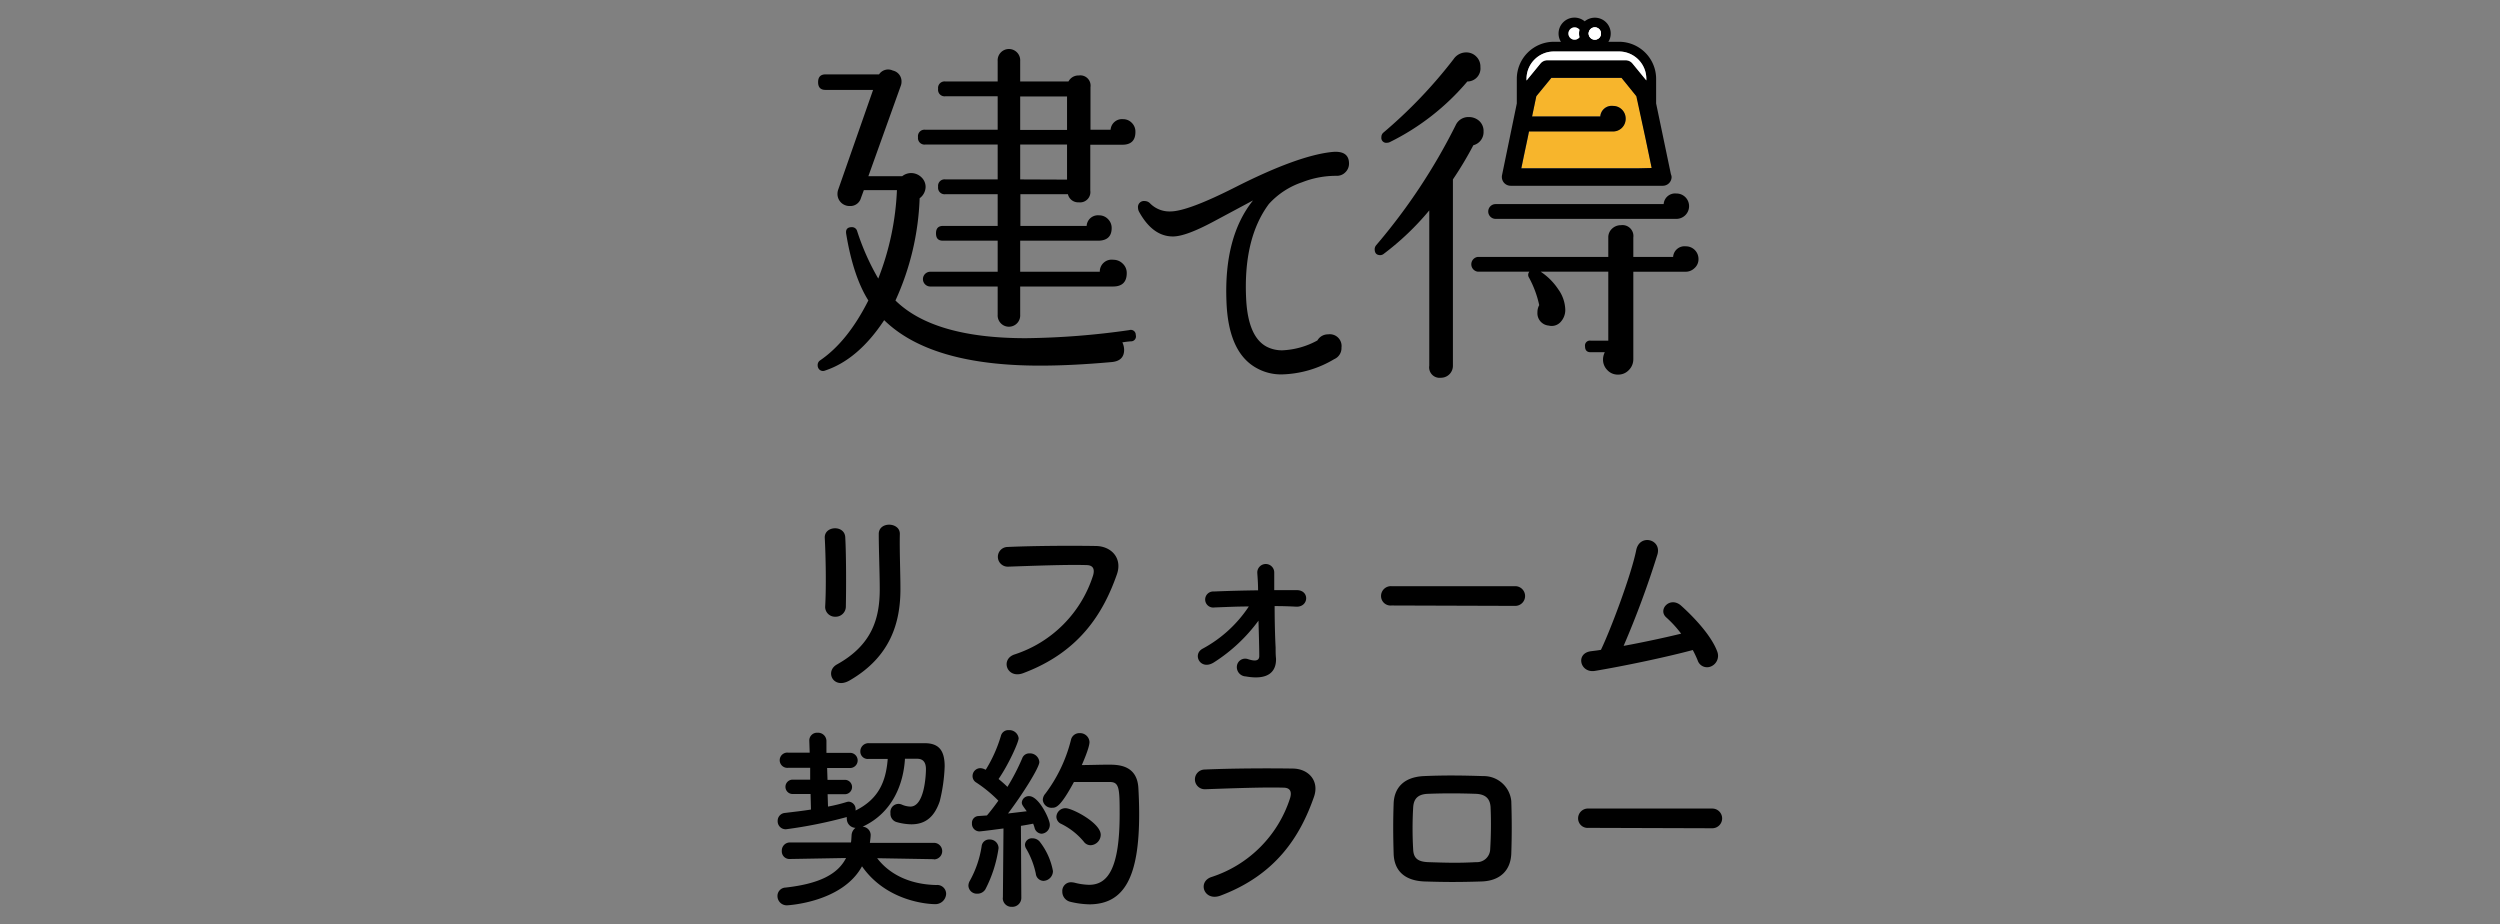 <svg id="レイヤー_1" data-name="レイヤー 1" xmlns="http://www.w3.org/2000/svg" viewBox="0 0 507.48 187.64"><rect x="0" y="0" width="507.48" height="187.64" fill="#808080" stroke="none"/><defs><style>.cls-1{fill:none;}.cls-2{fill:#f7b52c;}.cls-3{fill:#fff;}</style></defs><path class="cls-1" d="M323.74,5.56a1.25,1.25,0,0,0-1,.49,1.72,1.72,0,0,0-.2.38,1.51,1.51,0,0,0-.06.38,1.59,1.59,0,0,0,.06.37,1.52,1.52,0,0,0,.2.38,1.25,1.25,0,1,0,1-2Z"/><path d="M323.74,3.59a3.24,3.24,0,0,0-2.06.74,3.23,3.23,0,1,0,0,4.95,3.22,3.22,0,1,0,2.06-5.69Zm0,4.46a1.25,1.25,0,0,1-1-.49,1.52,1.52,0,0,1-.2-.38,1.59,1.59,0,0,1-.06-.37,1.51,1.51,0,0,1,.06-.38,1.72,1.72,0,0,1,.2-.38,1.25,1.25,0,1,1,1,2Zm-4.11-2.49a1.25,1.25,0,0,1,1,.49,2.9,2.9,0,0,0,0,1.51,1.25,1.25,0,1,1-1-2Z"/><path d="M230.55,68a1,1,0,0,1-1,1.29,16.48,16.48,0,0,0-1.72.21,3.61,3.61,0,0,1,.36,1.5c0,1.53-.86,2.36-2.57,2.5q-8,.72-14.53.72-22.15,0-31.61-9.23-5.28,8-12,10.23a1.07,1.07,0,0,1-1.08-.14,1.17,1.17,0,0,1-.42-.93,1.13,1.13,0,0,1,.5-1q5.58-3.8,9.79-12.16-3.07-4.86-4.5-13.52c-.14-.9.24-1.36,1.14-1.36a1.08,1.08,0,0,1,1.08.79,49.07,49.07,0,0,0,4.29,9.65,55.35,55.35,0,0,0,3.79-17.95h-6.72l-.58,1.58a2.23,2.23,0,0,1-2.29,1.64A2.44,2.44,0,0,1,170,39.35a2.6,2.6,0,0,1,.15-.86l7.08-20.24h-9.66c-1,0-1.5-.52-1.5-1.57s.5-1.58,1.5-1.58h10.87a2.21,2.21,0,0,1,2.79-.78A2.24,2.24,0,0,1,183,16.61a2.16,2.16,0,0,1-.14.78l-6.59,18.38h6.87a2.92,2.92,0,0,1,1.86-.64,3,3,0,0,1,2,.82,2.68,2.68,0,0,1,.89,2,2.92,2.92,0,0,1-1.21,2.29A54.37,54.37,0,0,1,181.77,61q7.8,7.65,26.47,7.65a158.57,158.57,0,0,0,21-1.64A1,1,0,0,1,230.55,68Zm-.07-41.2c0,1.72-.89,2.58-2.65,2.58h-6.51V38.7A2.09,2.09,0,0,1,219,41.07a2.13,2.13,0,0,1-2.22-1.65h-9.65v6.44h13.45a2.29,2.29,0,0,1,2.5-2.15,2.48,2.48,0,0,1,1.82.75,2.52,2.52,0,0,1,.76,1.83c0,1.71-.94,2.57-2.79,2.57H207.09v6.3h16.16A2.41,2.41,0,0,1,226,52.73a2.68,2.68,0,0,1,1.9.78,2.57,2.57,0,0,1,.82,1.93c0,1.81-.93,2.72-2.79,2.72H207.09v5.72a2.29,2.29,0,1,1-4.57,0V58.16H188.85a1.5,1.5,0,0,1,0-3h13.67v-6.3H191.43c-1,0-1.43-.5-1.43-1.5s.47-1.5,1.43-1.5h11.09V39.42H191.93a1.32,1.32,0,0,1-1.5-1.5,1.32,1.32,0,0,1,1.5-1.5h10.59V29.34H187.85a1.33,1.33,0,0,1-1.5-1.5,1.32,1.32,0,0,1,1.5-1.5h14.67v-6.8H191.93a1.32,1.32,0,0,1-1.5-1.5,1.32,1.32,0,0,1,1.5-1.5h10.59V12.39a2.29,2.29,0,1,1,4.57,0v4.15h9.8A2.28,2.28,0,0,1,219,15.32a2.08,2.08,0,0,1,2.36,2.36v8.66h4.08A2.33,2.33,0,0,1,228,24.19a2.43,2.43,0,0,1,1.75.75A2.48,2.48,0,0,1,230.48,26.76Zm-13.88-.42v-6.8h-9.51v6.8Zm0,10.08V29.34h-9.51v7.08Z"/><path d="M301.15,26.69a2.75,2.75,0,0,1-2.07,2.79,73.15,73.15,0,0,1-4.15,6.94V74.25a2.42,2.42,0,0,1-2.43,2.43,2.12,2.12,0,0,1-2.37-2.43V42.71a54.68,54.68,0,0,1-9.22,8.8,1.15,1.15,0,0,1-.71.28c-.77,0-1.15-.4-1.15-1.21a1.26,1.26,0,0,1,.29-.79A120.15,120.15,0,0,0,295.5,25.4a2.82,2.82,0,0,1,2.65-1.64,3.11,3.11,0,0,1,2.11.78A2.75,2.75,0,0,1,301.15,26.69Z"/><path d="M300.51,13.6a2.65,2.65,0,0,1-2.65,2.94,48.91,48.91,0,0,1-15.73,12.3,1.4,1.4,0,0,1-.57.14,1,1,0,0,1-1.15-1.14,1.17,1.17,0,0,1,.43-.94A97.12,97.12,0,0,0,295.07,12a3.07,3.07,0,0,1,2.58-1.36,2.79,2.79,0,0,1,2,.82A2.82,2.82,0,0,1,300.51,13.6Z"/><path d="M344.78,52.58A2.38,2.38,0,0,1,344,54.4a2.56,2.56,0,0,1-1.86.76H331.55V72.89a3.08,3.08,0,0,1-.9,2.22,2.9,2.9,0,0,1-2.18.93,2.86,2.86,0,0,1-2.21-.93A3,3,0,0,1,325.4,73a3.31,3.31,0,0,1,.36-1.5H322.9c-.77,0-1.15-.4-1.15-1.21a1,1,0,0,1,1.15-1.14h3.57v-14H312.74a12.64,12.64,0,0,1,3.57,3.57,7.44,7.44,0,0,1,1.43,4.15,3.58,3.58,0,0,1-.93,2.47,2.44,2.44,0,0,1-2.43.75,2.51,2.51,0,0,1-2.29-2.72,2.89,2.89,0,0,1,.36-1.43,20.91,20.91,0,0,0-2.07-5.58,1,1,0,0,1,.07-1.21H300a1.51,1.51,0,0,1,0-3h26.47V48.22a2.37,2.37,0,0,1,.75-1.79,2.59,2.59,0,0,1,1.83-.72,2.22,2.22,0,0,1,2.5,2.51v3.93h8.08A2.32,2.32,0,0,1,342.2,50a2.56,2.56,0,0,1,2.58,2.57Z"/><path d="M342.87,41.85a2.58,2.58,0,0,1-2.58,2.58H303.6a1.5,1.5,0,0,1,0-3h34.11a2.33,2.33,0,0,1,2.58-2.15,2.56,2.56,0,0,1,2.58,2.57Z"/><path d="M273.84,33.21a2.42,2.42,0,0,1-.73,1.75,2.38,2.38,0,0,1-1.75.73A18.89,18.89,0,0,0,264.31,37a16,16,0,0,0-6.74,4.41q-5.26,7.08-4.6,19.48.43,7.52,4.16,9.49a6.73,6.73,0,0,0,3.21.73,16.2,16.2,0,0,0,7.08-2,2.46,2.46,0,0,1,2.18-1.24,2.39,2.39,0,0,1,2.71,2.69,2.43,2.43,0,0,1-1.47,2.34A21.72,21.72,0,0,1,260.27,76a10.15,10.15,0,0,1-5.11-1.24q-5.85-3.14-6.2-13.64-.51-13.06,5.4-20.44l-8.18,4.38C242.53,47,239.84,48,238.09,48q-4.09,0-6.86-5a1.8,1.8,0,0,1-.22-.81,1.22,1.22,0,0,1,1.38-1.38,1.54,1.54,0,0,1,1.1.51,5.52,5.52,0,0,0,4.08,1.6q3.51,0,13.35-5,12.56-6.35,19.49-7.07C272.69,30.63,273.84,31.41,273.84,33.21Z"/><path class="cls-2" d="M329.16,15.81H314.91l-3.05,3.72L311,23.64h13.82a2.33,2.33,0,0,1,2.58-2.14,2.58,2.58,0,0,1,1.82,4.4,2.52,2.52,0,0,1-1.82.75h-17l-1.56,7.48h26.45l-3.05-14.6Z"/><path class="cls-1" d="M334,28l-1.78-8.5-3-3.72H314.91l-3.05,3.72L311,23.64h13.82a2.33,2.33,0,0,1,2.58-2.14,2.58,2.58,0,0,1,1.82,4.4,2.52,2.52,0,0,1-1.82.75h-17L310.09,28l-.73,3.44-.55,2.66h26.45l-.55-2.66Z"/><path class="cls-1" d="M314.06,12.22H330a1.8,1.8,0,0,1,1.38.66l2.81,3.43V16a5.56,5.56,0,0,0-5.55-5.55H315.42A5.56,5.56,0,0,0,309.87,16v.35l2.81-3.43A1.81,1.81,0,0,1,314.06,12.22Z"/><path d="M339.18,35.36l-3-14.36V16a7.53,7.53,0,0,0-7.52-7.52H315.42A7.53,7.53,0,0,0,307.9,16v5l-3,14.55a1.83,1.83,0,0,0,.36,1.5,1.8,1.8,0,0,0,1.39.66h30.88a1.79,1.79,0,0,0,1.79-1.79A1.73,1.73,0,0,0,339.18,35.36ZM309.87,16a5.56,5.56,0,0,1,5.55-5.55h13.23A5.56,5.56,0,0,1,334.2,16v.35l-2.81-3.43a1.8,1.8,0,0,0-1.38-.66H314.06a1.81,1.81,0,0,0-1.38.66l-2.81,3.43Zm22.65,18.17H308.81l.55-2.66.73-3.44.28-1.38h17A2.56,2.56,0,0,0,330,24.07a2.56,2.56,0,0,0-2.57-2.57,2.33,2.33,0,0,0-2.58,2.14H311l.86-4.11,3.05-3.72h14.25l3,3.72L334,28l.72,3.44.55,2.66Z"/><path class="cls-3" d="M323.74,5.56a1.25,1.25,0,0,0-1,.49,1.72,1.72,0,0,0-.2.38,1.51,1.51,0,0,0-.06.38,1.59,1.59,0,0,0,.06.37,1.52,1.52,0,0,0,.2.38,1.25,1.25,0,1,0,1-2Z"/><path class="cls-3" d="M323.74,8.05a1.25,1.25,0,0,1-1-.49,1.52,1.52,0,0,1-.2-.38,1.59,1.59,0,0,1-.06-.37,1.51,1.51,0,0,1,.06-.38,1.72,1.72,0,0,1,.2-.38,1.25,1.25,0,1,1,1,2Zm-4.11-2.49a1.25,1.25,0,0,1,1,.49,2.9,2.9,0,0,0,0,1.51,1.25,1.25,0,1,1-1-2Z"/><path class="cls-3" d="M314.06,12.22H330a1.8,1.8,0,0,1,1.38.66l2.81,3.43V16a5.56,5.56,0,0,0-5.55-5.55H315.42A5.56,5.56,0,0,0,309.87,16v.35l2.81-3.43A1.81,1.81,0,0,1,314.06,12.22Z"/><path d="M169.58,125.19a2,2,0,0,1-2.08-2c.24-4,.12-10.24-.08-14-.12-2.47,4-2.68,4.16-.16.2,3.6.2,10.44.12,14.16A2.07,2.07,0,0,1,169.58,125.19Zm.32,9.68c7.08-3.92,8.68-9.28,8.68-15.24,0-3.12-.2-8.08-.2-11.24,0-2.59,4.32-2.43,4.28,0-.08,3.4.12,7.88.12,11.2,0,6.88-2.08,13.8-10.36,18.56C169.14,140,167.38,136.27,169.9,134.87Z"/><path d="M206,132.83a24.75,24.75,0,0,0,15.88-16c.32-1.08.2-2.08-1.28-2.12-3.92-.12-10.24.12-16,.32a2,2,0,1,1-.08-4c5.28-.24,12.76-.28,17.84-.2,3.24,0,5.52,2.48,4.36,5.76-2.8,8-7.68,15.76-18.88,20C204.42,138,202.94,133.79,206,132.83Z"/><path d="M258.94,131.43c0,.92,0,1.44.08,2.24.08,2.52-1.4,4.48-6.12,3.64a1.89,1.89,0,0,1-1.8-2.24,1.69,1.69,0,0,1,2.2-1.28c1,.32,2.36.64,2.32-.68,0-1.6-.08-4.32-.16-7.12a33.52,33.52,0,0,1-9,8.44c-2.76,1.8-4.52-1.6-2.32-2.76a26,26,0,0,0,9.36-8.56c-2.4,0-4.76.12-7,.2a1.63,1.63,0,1,1-.12-3.24c2.84-.12,5.92-.2,9-.24,0-1.56-.12-2.84-.16-3.56a1.72,1.72,0,1,1,3.44-.12c0,.8,0,2.08,0,3.64h4.56c2.68,0,2.48,3.48-.12,3.36-1.44-.08-2.88-.12-4.36-.12C258.74,126,258.82,129.27,258.94,131.43Z"/><path d="M282.46,122.91a1.93,1.93,0,0,1-2.12-1.92,2,2,0,0,1,2.12-2h25.12a2,2,0,1,1,0,4Z"/><path d="M323.74,136.19c-3,.48-4-3.6-.76-4,.64-.08,1.36-.16,2-.28,2-4.16,6.16-15.24,7.16-20.24.68-3.36,5.16-2.24,4.32.84a189.72,189.72,0,0,1-6.88,18.6c4.16-.76,8.56-1.72,11.68-2.48a22.81,22.81,0,0,0-3-3.28c-1.84-1.6.76-4.4,3-2.4,1.92,1.72,6.08,5.8,7.36,9.4a2.34,2.34,0,0,1-1.28,2.92,2,2,0,0,1-2.72-1.2,20.63,20.63,0,0,0-1-2.12C338.42,133.35,329.94,135.15,323.74,136.19Z"/><path d="M189.54,174.41l-11.48-.2c2.28,3,6.24,5.32,12,5.44a1.81,1.81,0,0,1,2,1.8,2.19,2.19,0,0,1-2.36,2.08c-1.08,0-9.68-.44-14.72-7.68-4,7.36-15.12,7.92-15.16,7.92a1.88,1.88,0,0,1-2-1.88,1.7,1.7,0,0,1,1.64-1.72c6.8-.76,10.6-2.68,12.28-6l-11.4.2h0a1.55,1.55,0,0,1-1.64-1.64,1.65,1.65,0,0,1,1.68-1.72l12.36,0c.08-.44.08-.88.12-1.36a2,2,0,0,1,.8-1.6,1.83,1.83,0,0,1-1.76-1.8,1.26,1.26,0,0,1,0-.4,92.13,92.13,0,0,1-12.32,2.48,1.62,1.62,0,0,1-1.72-1.68,1.6,1.6,0,0,1,1.48-1.63c1.72-.21,3.56-.41,5.28-.69l-.08-3.15h-3.64a1.46,1.46,0,1,1,0-2.92h3.56l0-2.4H160a1.55,1.55,0,1,1,0-3.08h4.36l-.08-2.44v0a1.57,1.57,0,0,1,1.68-1.6,1.7,1.7,0,0,1,1.8,1.64l0,2.44h4.8a1.54,1.54,0,1,1,0,3.08H167.9l.08,2.4h3.52a1.46,1.46,0,1,1,0,2.92H168l.08,2.51a32.43,32.43,0,0,0,3.76-.92,2.06,2.06,0,0,1,.44-.08,1.51,1.51,0,0,1,1.4,1.57c0,.07,0,.15,0,.23,4.64-2.31,6.16-5.83,6.52-10.47-1.24,0-2.52,0-3.92,0h0a1.5,1.5,0,0,1-1.64-1.52,1.66,1.66,0,0,1,1.76-1.68c2,0,3.88,0,5.72,0s3.64,0,5.56,0c2.88,0,4.08,1.44,4.08,4.72a34,34,0,0,1-1,7.07c-1,2.92-2.68,4.68-5.76,4.68a11.6,11.6,0,0,1-3.08-.48,1.74,1.74,0,0,1-1.16-1.79A1.65,1.65,0,0,1,183,163.3a4.62,4.62,0,0,0,1.8.43c2.88,0,3.16-6.47,3.16-7.59,0-1.52-.68-2.12-1.8-2.12H183.7c-.28,4.88-2.36,10.91-8.6,13.79a1.73,1.73,0,0,1,1.64,1.64c0,.48-.12,1.28-.16,1.64l13,0a1.68,1.68,0,0,1,0,3.36Z"/><path d="M198.38,181.41a1.7,1.7,0,0,1-1.8-1.6,2,2,0,0,1,.28-1,20.94,20.94,0,0,0,2.4-7,1.53,1.53,0,0,1,1.6-1.4,1.77,1.77,0,0,1,1.84,1.76,26.07,26.07,0,0,1-2.68,8.36A1.87,1.87,0,0,1,198.38,181.41Zm5.2.76.12-14s-4.44.6-4.92.6a1.54,1.54,0,0,1-1.48-1.64,1.38,1.38,0,0,1,1.28-1.48l1.76-.12c.72-.84,1.52-1.88,2.32-3a27.13,27.13,0,0,0-4.48-3.68,1.51,1.51,0,0,1-.76-1.32,1.6,1.6,0,0,1,1.56-1.6,2.1,2.1,0,0,1,.92.24l.2.08a28.2,28.2,0,0,0,3.08-6.88,1.54,1.54,0,0,1,1.6-1.16,1.9,1.9,0,0,1,2,1.64c0,.8-2.08,5.4-4.08,8.28.64.52,1.28,1.08,1.8,1.6a43.65,43.65,0,0,0,3-5.8,1.51,1.51,0,0,1,1.48-1,1.91,1.91,0,0,1,2,1.76c0,1.12-3.44,6.6-6.36,10.44l3.8-.45c-.92-1.27-1-1.39-1-1.8a1.42,1.42,0,0,1,1.48-1.27c2,0,4.2,4.71,4.2,5.75a1.79,1.79,0,0,1-1.68,1.88A1.56,1.56,0,0,1,210,168a6.35,6.35,0,0,0-.28-.8c-.6.12-1.48.28-2.48.44l.08,14.56a1.83,1.83,0,0,1-1.92,1.88,1.76,1.76,0,0,1-1.84-1.84Zm6.68-4.84a16.88,16.88,0,0,0-1.92-5,1.62,1.62,0,0,1-.28-.88,1.4,1.4,0,0,1,1.52-1.28,1.92,1.92,0,0,1,1.44.64,13.69,13.69,0,0,1,2.72,6,2,2,0,0,1-1.92,2A1.61,1.61,0,0,1,210.26,177.33ZM218,158.74c-2.76,5.11-3.64,5.23-4.44,5.23a1.75,1.75,0,0,1-1.88-1.63,2,2,0,0,1,.52-1.24,30.18,30.18,0,0,0,5.2-10.92,1.74,1.74,0,0,1,1.76-1.36,1.92,1.92,0,0,1,2,1.8c0,1.2-1.48,4.48-1.56,4.68,1.6,0,3.72-.08,5.36-.08,1.92,0,5.84,0,6.12,4.72.08,1.4.16,3.28.16,5.35,0,12.48-2.88,18.28-10.12,18.28a17.6,17.6,0,0,1-3.88-.52,2.1,2.1,0,0,1-1.6-2.08,1.76,1.76,0,0,1,1.8-1.88,4,4,0,0,1,.64.08,12.94,12.94,0,0,0,3,.44c3.84,0,6.2-3.4,6.2-14.36,0-5.23-.08-6.51-2-6.51Zm2,12.11a14,14,0,0,0-4.56-3.6,1.61,1.61,0,0,1-1-1.44,1.82,1.82,0,0,1,1.88-1.75c1.36,0,7.12,3,7.12,5.39a2.15,2.15,0,0,1-2,2.12A1.69,1.69,0,0,1,220,170.85Z"/><path d="M246,178a24.75,24.75,0,0,0,15.88-16c.32-1.07.2-2.07-1.28-2.11-3.92-.12-10.24.12-16,.32a2,2,0,1,1-.08-4c5.28-.24,12.76-.28,17.84-.2,3.24,0,5.52,2.48,4.36,5.76-2.8,8-7.68,15.75-18.88,20C244.42,183.13,242.94,178.93,246,178Z"/><path d="M300.74,178.93c-5,.16-7.72.12-11.6,0-4.08-.16-6.12-2.24-6.24-5.6-.12-4-.12-6.84,0-10.27.12-3,1.92-5.32,6.12-5.52,4.48-.2,8.2-.12,12.08,0a5.62,5.62,0,0,1,5.68,5.08c.12,3.63.12,7.19,0,10.63S304.5,178.81,300.74,178.93Zm1.84-15c-.08-1.71-.92-2.71-3-2.79-3.44-.12-6.6-.12-9.72,0-2.24.08-2.92,1.2-3,2.83a74.25,74.25,0,0,0,0,8.44c.08,1.76.88,2.52,3.08,2.6,3.64.12,6,.2,9.68,0a2.71,2.71,0,0,0,2.88-2.68C302.66,169.73,302.7,166.65,302.58,164Z"/><path d="M322.46,168.05a1.93,1.93,0,0,1-2.12-1.92,2,2,0,0,1,2.12-2h25.12a2,2,0,1,1,0,4Z"/></svg>